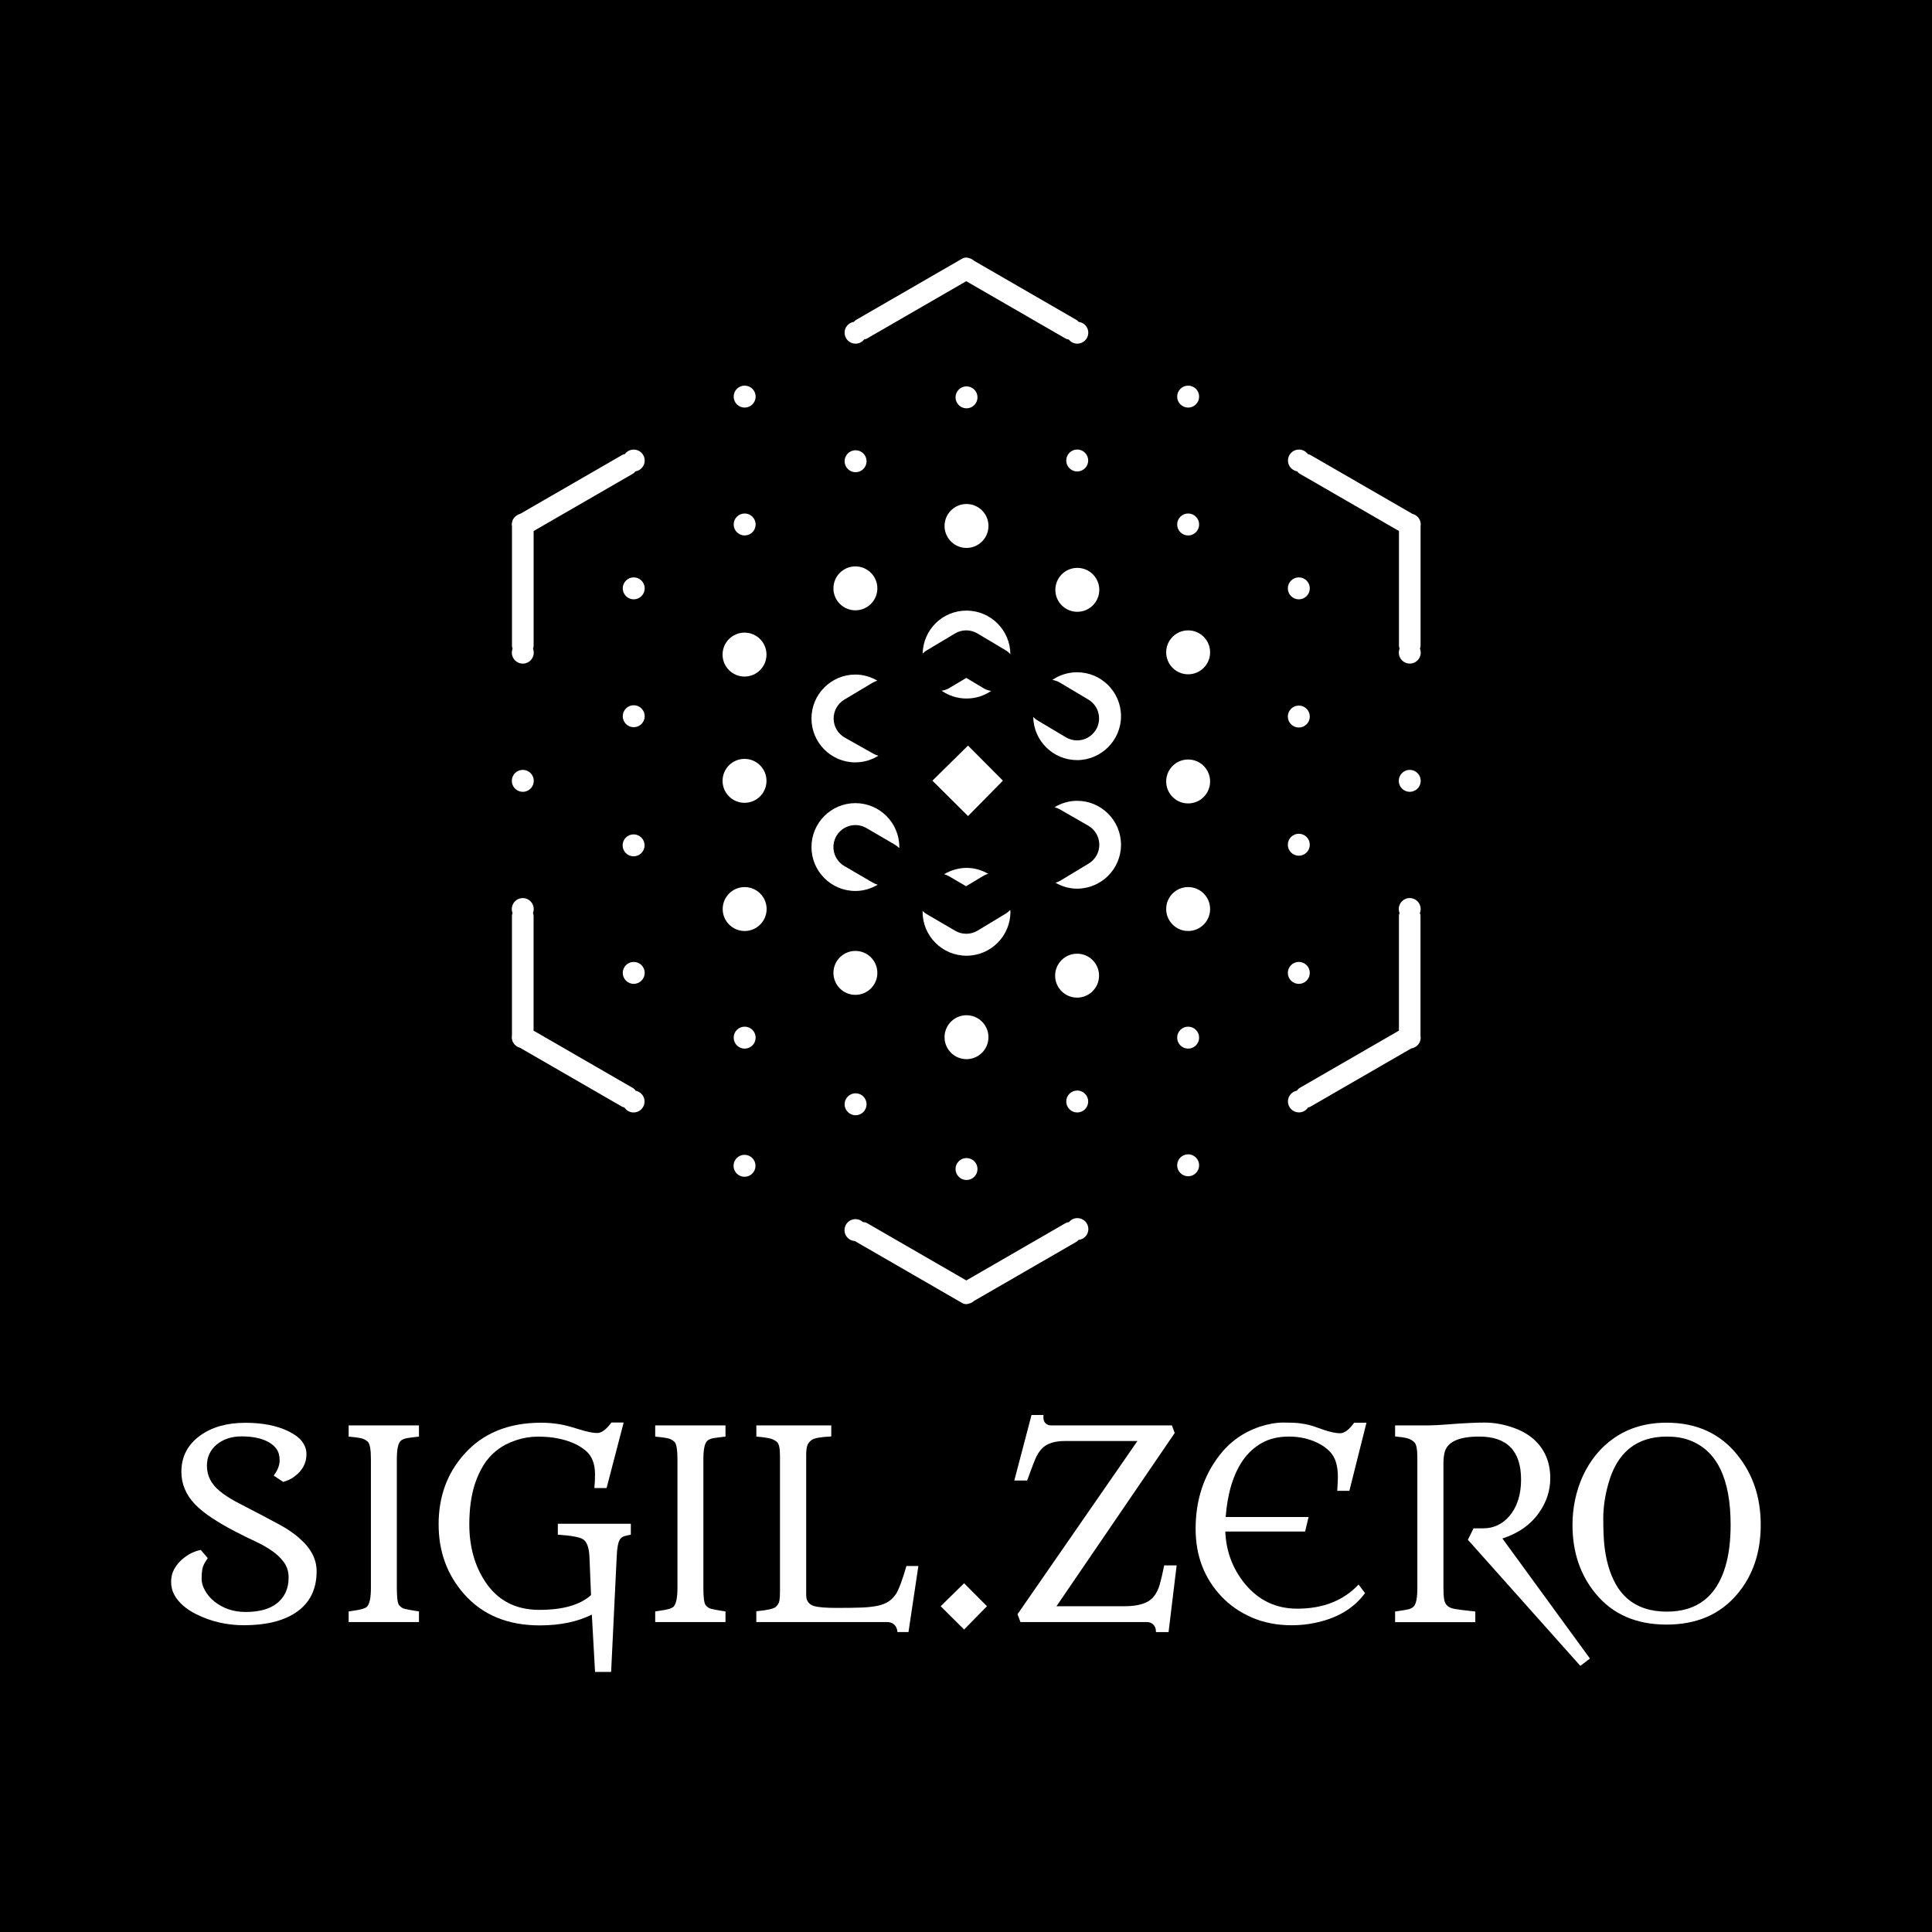 <?xml version="1.0" encoding="UTF-8"?>
<svg xmlns="http://www.w3.org/2000/svg" viewBox="0 0 600 600">
  <defs>
    <style>
      .cls-1 {
        fill: #fff;
      }
    </style>
  </defs>
  <g id="Layer_3" data-name="Layer 3">
    <rect width="600" height="600"/>
  </g>
  <g id="Layer_2" data-name="Layer 2">
    <g>
      <path class="cls-1" d="M303.57,123.4c0-1.88-1.53-3.41-3.41-3.41s-3.41,1.53-3.41,3.41,1.53,3.41,3.41,3.41,3.41-1.53,3.41-3.41Z"/>
      <circle class="cls-1" cx="265.71" cy="143.24" r="3.41"/>
      <circle class="cls-1" cx="265.71" cy="342.94" r="3.41"/>
      <path class="cls-1" d="M296.75,363.05c0,1.88,1.53,3.41,3.41,3.41s3.41-1.53,3.41-3.41-1.53-3.41-3.41-3.41-3.41,1.53-3.41,3.41Z"/>
      <path class="cls-1" d="M368.99,126.58c1.88,0,3.41-1.53,3.41-3.41s-1.53-3.41-3.41-3.41-3.41,1.53-3.41,3.41,1.53,3.41,3.41,3.41Z"/>
      <path class="cls-1" d="M402.85,146.38c.21.3.47.56.8.74l30.81,17.79v35.58c0,.33.07.65.19.94-.15.39-.24.81-.24,1.25,0,1.88,1.53,3.41,3.41,3.41s3.41-1.53,3.41-3.41c0-.44-.09-.86-.25-1.25.12-.29.19-.61.19-.94v-37.03c.03-.19.06-.38.06-.58,0-.29-.05-.57-.12-.85-.07-.37-.22-.71-.44-1.01-.06-.09-.13-.17-.19-.25-.02-.02-.03-.04-.05-.06-.46-.55-1.08-.96-1.8-1.13l-31.63-18.26c-.27-.16-.56-.25-.85-.3-.62-.85-1.62-1.41-2.75-1.41-1.88,0-3.41,1.53-3.41,3.41,0,1.7,1.24,3.09,2.86,3.36Z"/>
      <path class="cls-1" d="M437.81,239.09c-1.88,0-3.41,1.53-3.41,3.41s1.53,3.41,3.41,3.41,3.41-1.53,3.41-3.41-1.53-3.41-3.41-3.41Z"/>
      <path class="cls-1" d="M437.81,278.89c-1.88,0-3.41,1.53-3.41,3.41,0,.44.09.86.24,1.25-.12.29-.19.61-.19.94v35.58l-30.81,17.79c-.37.21-.65.51-.86.85-1.59.29-2.8,1.68-2.8,3.35,0,1.88,1.53,3.41,3.41,3.41,1.19,0,2.23-.61,2.84-1.53.26-.05.52-.13.76-.27l31.29-18.07c1.65-.24,2.93-1.64,2.93-3.36,0-.2-.03-.39-.06-.58v-37.16c0-.33-.07-.65-.19-.94.15-.39.25-.81.25-1.25,0-1.88-1.53-3.41-3.41-3.41Z"/>
      <circle class="cls-1" cx="403.36" cy="182.72" r="3.41"/>
      <path class="cls-1" d="M403.36,225.94c1.88,0,3.41-1.53,3.41-3.41s-1.53-3.41-3.41-3.41-3.41,1.53-3.41,3.41,1.53,3.41,3.41,3.41Z"/>
      <circle class="cls-1" cx="403.36" cy="262.34" r="3.41"/>
      <path class="cls-1" d="M403.36,305.55c1.88,0,3.41-1.53,3.41-3.41s-1.53-3.41-3.41-3.41-3.41,1.53-3.41,3.41,1.53,3.41,3.41,3.41Z"/>
      <path class="cls-1" d="M372.4,361.89c0-1.88-1.53-3.41-3.41-3.41s-3.41,1.53-3.41,3.41,1.53,3.41,3.41,3.41,3.41-1.53,3.41-3.41Z"/>
      <circle class="cls-1" cx="231.22" cy="362.05" r="3.41"/>
      <path class="cls-1" d="M265.57,385.43c.11.09.22.18.35.25l32.29,18.64c.12.09.25.15.39.22l.24.14c.39.22.82.33,1.25.33.3,0,.59-.07.88-.18.57-.14,1.09-.42,1.51-.81l31.78-18.35c.27-.16.5-.36.69-.6,1.71-.18,3.05-1.61,3.05-3.37,0-1.88-1.53-3.41-3.41-3.41-1.06,0-2,.49-2.62,1.25-.37.03-.73.13-1.06.32l-30.81,17.79-30.81-17.79c-.39-.23-.84-.33-1.29-.32-.61-.57-1.43-.93-2.33-.93-1.88,0-3.41,1.53-3.41,3.41s1.48,3.36,3.33,3.4Z"/>
      <path class="cls-1" d="M162.36,245.91c1.88,0,3.41-1.53,3.41-3.41s-1.53-3.41-3.41-3.41-3.41,1.53-3.41,3.41,1.53,3.41,3.41,3.41Z"/>
      <path class="cls-1" d="M196.81,139.62c-1.13,0-2.12.55-2.74,1.4-.31.04-.61.14-.9.31l-31.63,18.26c-.72.18-1.34.58-1.79,1.13-.02.02-.04.05-.07.08-.06.08-.12.15-.18.23-.22.3-.37.64-.44,1.02-.07.27-.12.55-.12.84,0,.2.03.39.06.57v37.04c0,.33.07.65.19.94-.15.39-.24.81-.24,1.25,0,1.88,1.53,3.41,3.41,3.41s3.41-1.53,3.41-3.41c0-.44-.09-.86-.24-1.25.12-.29.19-.61.19-.94v-35.58l30.81-17.79c.32-.19.59-.44.79-.74,1.64-.25,2.9-1.65,2.9-3.36,0-1.88-1.53-3.41-3.41-3.41Z"/>
      <circle class="cls-1" cx="231.26" cy="123.17" r="3.41"/>
      <path class="cls-1" d="M368.99,166.29c1.88,0,3.41-1.53,3.41-3.41s-1.53-3.41-3.41-3.41-3.41,1.53-3.41,3.41,1.53,3.41,3.41,3.41Z"/>
      <path class="cls-1" d="M231.26,166.29c1.88,0,3.41-1.53,3.41-3.41s-1.53-3.41-3.41-3.41-3.41,1.53-3.41,3.41,1.53,3.41,3.41,3.41Z"/>
      <path class="cls-1" d="M365.58,322.25c0,1.88,1.53,3.41,3.41,3.41s3.41-1.53,3.41-3.41-1.53-3.41-3.41-3.41-3.41,1.53-3.41,3.41Z"/>
      <circle class="cls-1" cx="231.26" cy="322.25" r="3.41"/>
      <path class="cls-1" d="M337.95,143.01c0-1.88-1.53-3.41-3.41-3.41s-3.41,1.53-3.41,3.41,1.53,3.41,3.41,3.41,3.41-1.53,3.41-3.41Z"/>
      <path class="cls-1" d="M337.95,342.08c0-1.88-1.53-3.41-3.41-3.41s-3.41,1.53-3.41,3.41,1.53,3.41,3.41,3.41,3.41-1.53,3.41-3.41Z"/>
      <path class="cls-1" d="M196.81,179.31c-1.88,0-3.41,1.53-3.41,3.41s1.53,3.41,3.41,3.41,3.41-1.53,3.41-3.41-1.53-3.41-3.41-3.41Z"/>
      <path class="cls-1" d="M196.81,219.02c-1.88,0-3.41,1.53-3.41,3.41s1.53,3.41,3.41,3.41,3.41-1.53,3.41-3.41-1.53-3.41-3.41-3.41Z"/>
      <path class="cls-1" d="M196.81,298.73c-1.88,0-3.41,1.53-3.41,3.41s1.53,3.41,3.41,3.41,3.41-1.53,3.41-3.41-1.53-3.41-3.41-3.41Z"/>
      <path class="cls-1" d="M197.39,338.73c-.21-.34-.5-.65-.87-.86l-30.81-17.79v-35.58c0-.33-.07-.65-.19-.94.15-.39.24-.81.24-1.25,0-1.88-1.53-3.41-3.41-3.41s-3.41,1.53-3.41,3.41c0,.44.09.86.24,1.25-.12.29-.19.61-.19.94v37.04c-.03.19-.06.38-.06.57,0,.29.05.57.12.84.07.37.22.72.44,1.02.05.08.12.15.18.23.02.02.04.05.06.08.46.55,1.08.95,1.79,1.13l31.63,18.26c.24.14.5.22.77.27.61.93,1.66,1.55,2.85,1.55,0,0,0,0,0,0s0,0,0,0c1.88,0,3.41-1.53,3.41-3.41,0-1.68-1.22-3.07-2.83-3.35Z"/>
      <circle class="cls-1" cx="196.77" cy="262.53" r="3.41"/>
      <path class="cls-1" d="M265.71,106.73c1.09,0,2.05-.52,2.67-1.32.3-.04.61-.13.89-.29l30.81-17.79,30.81,17.79c.33.19.68.29,1.03.32.62.78,1.57,1.29,2.65,1.29,1.88,0,3.41-1.53,3.41-3.41,0-1.75-1.32-3.17-3.02-3.37-.2-.25-.44-.47-.72-.63l-31.77-18.35c-.42-.39-.95-.68-1.53-.82-.69-.26-1.46-.22-2.11.16l-.19.11c-.16.08-.31.16-.45.26l-32.28,18.64c-.29.17-.53.39-.73.64-1.63.25-2.89,1.65-2.89,3.36,0,1.88,1.53,3.41,3.41,3.41Z"/>
      <path class="cls-1" d="M326.82,211.16c.82.13,1.63.41,2.39.86l8.79,5.24c3.24,1.93,4.29,6.12,2.36,9.35-1.28,2.14-3.54,3.33-5.86,3.33-1.19,0-2.39-.31-3.49-.97l-8.79-5.24c-.51-.3-.94-.68-1.34-1.08.13,7.42,6.16,13.41,13.62,13.41s13.64-6.11,13.64-13.64-6.11-13.64-13.64-13.64c-2.85,0-5.49.88-7.68,2.37Z"/>
      <path class="cls-1" d="M286.55,202.96c.37-.36.78-.7,1.25-.98l8.78-5.25c2.15-1.29,4.84-1.29,6.99,0l8.79,5.24c.55.33,1.01.73,1.42,1.17-.07-7.47-6.14-13.51-13.63-13.51s-13.43,5.94-13.61,13.32Z"/>
      <path class="cls-1" d="M305.38,213.69l-5.29-3.16-5.29,3.16c-.75.45-1.56.68-2.37.82,2.2,1.52,4.86,2.42,7.73,2.42s5.48-.87,7.66-2.36c-.84-.13-1.67-.41-2.45-.88Z"/>
      <path class="cls-1" d="M265.65,236.76c2.63,0,5.06-.78,7.14-2.06-.52-.14-1.03-.34-1.52-.61l-8.91-5.02c-2.12-1.19-3.44-3.42-3.47-5.85-.03-2.43,1.24-4.7,3.32-5.94l8.78-5.25c.48-.29.98-.49,1.49-.64-2.02-1.17-4.33-1.9-6.83-1.9-7.53,0-13.64,6.11-13.64,13.64s6.11,13.64,13.64,13.64Z"/>
      <path class="cls-1" d="M348.14,262.34c0-7.53-6.11-13.64-13.64-13.64-2.57,0-4.95.75-7,1.99.55.15,1.09.35,1.61.64l8.87,5.1c2.09,1.2,3.39,3.42,3.42,5.84.03,2.41-1.23,4.66-3.29,5.91l-8.76,5.29c-.5.3-1.03.51-1.57.67,1.99,1.14,4.26,1.84,6.72,1.84,7.53,0,13.64-6.11,13.64-13.64Z"/>
      <path class="cls-1" d="M293.2,271.49c.51.15,1.01.35,1.49.62l5.34,3.12,5.29-3.19c.5-.3,1.03-.51,1.57-.67-1.99-1.14-4.27-1.84-6.73-1.84s-4.92.75-6.96,1.97Z"/>
      <path class="cls-1" d="M286.52,283.17c0,7.53,6.11,13.64,13.64,13.64s13.64-6.11,13.64-13.64c0-.2-.05-.38-.06-.58-.41.42-.85.81-1.37,1.13l-8.76,5.29c-1.08.66-2.31.98-3.53.98s-2.38-.31-3.44-.93l-8.84-5.16c-.47-.28-.89-.61-1.27-.98,0,.08-.02.16-.02.24Z"/>
      <path class="cls-1" d="M265.65,276.7c2.54,0,4.89-.74,6.93-1.95-.52-.15-1.04-.35-1.53-.64l-8.84-5.16c-3.25-1.9-4.35-6.08-2.45-9.33,1.9-3.25,6.07-4.35,9.33-2.45l8.84,5.16c.5.29.94.66,1.33,1.05,0-.11.03-.21.03-.32,0-7.53-6.11-13.64-13.64-13.64s-13.64,6.11-13.64,13.64,6.11,13.64,13.64,13.64Z"/>
      <circle class="cls-1" cx="300.16" cy="163.34" r="6.82" transform="translate(120.47 454.01) rotate(-86.83)"/>
      <path class="cls-1" d="M327.75,183.18c0,3.77,3.05,6.82,6.82,6.82s6.82-3.05,6.82-6.82-3.05-6.82-6.82-6.82-6.82,3.05-6.82,6.82Z"/>
      <path class="cls-1" d="M368.99,209.41c3.77,0,6.82-3.05,6.82-6.82s-3.05-6.82-6.82-6.82-6.82,3.05-6.82,6.82,3.05,6.82,6.82,6.82Z"/>
      <path class="cls-1" d="M368.99,249.51c3.77,0,6.82-3.05,6.82-6.82s-3.05-6.82-6.82-6.82-6.82,3.05-6.82,6.82,3.05,6.82,6.82,6.82Z"/>
      <path class="cls-1" d="M368.99,289.13c3.77,0,6.82-3.05,6.82-6.82s-3.05-6.82-6.82-6.82-6.82,3.05-6.82,6.82,3.05,6.82,6.82,6.82Z"/>
      <path class="cls-1" d="M341.32,303c0-3.77-3.05-6.82-6.82-6.82s-6.82,3.05-6.82,6.82,3.05,6.82,6.82,6.82,6.82-3.05,6.82-6.82Z"/>
      <circle class="cls-1" cx="300.16" cy="322.11" r="6.82" transform="translate(-38.06 604) rotate(-86.83)"/>
      <path class="cls-1" d="M272.47,302.14c0-3.77-3.05-6.82-6.82-6.82s-6.82,3.05-6.82,6.82,3.05,6.82,6.82,6.82,6.82-3.05,6.82-6.82Z"/>
      <circle class="cls-1" cx="231.26" cy="282.31" r="6.82"/>
      <path class="cls-1" d="M231.22,249.32c3.77,0,6.82-3.05,6.82-6.82s-3.05-6.82-6.82-6.82-6.82,3.05-6.82,6.82,3.05,6.82,6.82,6.82Z"/>
      <path class="cls-1" d="M231.22,210.11c3.77,0,6.82-3.05,6.82-6.82s-3.05-6.82-6.82-6.82-6.82,3.05-6.82,6.82,3.05,6.82,6.82,6.82Z"/>
      <path class="cls-1" d="M265.65,189.54c3.77,0,6.82-3.05,6.82-6.82s-3.05-6.82-6.82-6.82-6.82,3.05-6.82,6.82,3.05,6.82,6.82,6.82Z"/>
      <polygon class="cls-1" points="300.63 231.55 289.57 242.44 300.63 253.44 311.46 242.44 300.63 231.55"/>
      <path class="cls-1" d="M92.92,477.64c-1.68-1.44-3.58-2.75-5.71-3.93-2.13-1.18-6.81-3.65-14.05-7.4-1.94-1.06-3.58-2.14-4.91-3.23-2.66-2.18-3.99-4.8-3.99-7.86,0-2.71,1.02-4.92,3.07-6.63,2.05-1.68,4.63-2.51,7.74-2.51,3.43,0,6.23.6,8.38,1.8,1.04.59,1.86,1.31,2.47,2.18.61.87.92,2.04.92,3.51s-.61,3.04-1.84,4.69l2.95,1.96c1.36-.4,2.49-.93,3.39-1.6,2.55-1.84,3.83-4.16,3.83-6.99,0-2.98-1.89-5.37-5.67-7.18-3.59-1.73-8.04-2.59-13.33-2.59-5.72,0-10.42,1.34-14.09,4.03-3.83,2.79-5.75,6.52-5.75,11.18,0,3.78,1.4,7.13,4.19,10.06,1.41,1.46,3.2,2.91,5.37,4.33,2.17,1.42,4.46,2.76,6.87,4.01s4.57,2.32,6.49,3.21,3.64,1.86,5.17,2.91c1.53,1.05,2.78,2.25,3.75,3.59.97,1.34,1.46,2.91,1.46,4.69s-.31,3.33-.92,4.63c-1.92,4.07-6.08,6.11-12.49,6.11-3.7,0-6.9-1.08-9.62-3.23-1.22-.98-2.2-2.12-2.91-3.39-.72-1.28-1.08-2.48-1.08-3.61s.07-2.16.22-3.07c.15-.92.71-2.06,1.7-3.41l-2.16-2.55c-2.1.4-4.04,1.38-5.83,2.95-.96.82-1.76,1.82-2.42,2.97-.65,1.16-.98,2.48-.98,3.97s.33,2.85,1,4.07c1.33,2.39,3.59,4.39,6.79,5.99,4.6,2.29,9.54,3.43,14.81,3.43,6.73,0,12.05-1.28,15.97-3.83,4.42-2.9,6.62-7.21,6.62-12.93,0-3.81-1.81-7.24-5.43-10.3Z"/>
      <path class="cls-1" d="M108.29,446.15c1.52.13,2.73.29,3.63.46.9.17,1.68.55,2.31,1.14s.96,2.39.96,5.43v39.99c0,2.95-.39,4.87-1.16,5.75-.51.56-1.97,1-4.39,1.32l-1.28.2-.08.04v3.27h21.83v-3.31l-1.52-.24c-1.2-.19-2.15-.37-2.85-.54-.71-.17-1.3-.55-1.78-1.14-.48-.58-.72-2.37-.72-5.35v-39.99c0-3.06.4-4.96,1.2-5.71.48-.43,1.17-.71,2.08-.86.9-.15,2.1-.3,3.59-.46v-3.47h-21.83v3.47Z"/>
      <path class="cls-1" d="M173.21,476.6c4.23.29,6.85.77,7.86,1.44,1.22.77,1.89,2.66,2,5.67l.48,11.66c-3.38,3.06-8.74,4.59-16.07,4.59s-12.93-2.91-16.78-8.74c-3.3-4.98-4.95-10.92-4.95-17.84,0-4.87.6-9.11,1.8-12.73.67-2,1.54-3.88,2.63-5.65,1.09-1.77,2.47-3.31,4.13-4.61,1.66-1.3,3.62-2.33,5.89-3.09,2.26-.76,4.54-1.14,6.83-1.14s4.3.17,6.03.52c3.67.69,6.61,1.97,8.82,3.83,1.94,1.6,2.91,4.04,2.91,7.34,0,.67-.01,1.33-.04,2l-.16,2.28h3.79l5.31-20.36h-3.79c-1.62,2.18-3.1,3.27-4.43,3.27s-3.26-.4-5.79-1.2l-2.27-.68c-2.93-.88-6.05-1.32-9.38-1.32-10.17,0-18.15,3.29-23.95,9.86-5.24,5.91-7.86,13.13-7.86,21.67s2.63,15.66,7.9,21.67c5.72,6.49,13.56,9.74,23.51,9.74,6.31,0,11.69-1.12,16.17-3.35l1,17.8h4.99l1.72-35.52c.11-2.98.47-4.88,1.08-5.71.32-.45.75-.76,1.3-.92.54-.16,1.22-.32,2.02-.48v-3.39h-22.67v3.39Z"/>
      <path class="cls-1" d="M203.49,446.15c1.52.13,2.73.29,3.63.46.9.17,1.68.55,2.31,1.14s.96,2.39.96,5.43v39.99c0,2.95-.39,4.87-1.16,5.75-.51.56-1.97,1-4.39,1.32l-1.28.2-.08.04v3.27h21.83v-3.31l-1.52-.24c-1.2-.19-2.15-.37-2.85-.54-.71-.17-1.3-.55-1.78-1.14-.48-.58-.72-2.37-.72-5.35v-39.99c0-3.06.4-4.96,1.2-5.71.48-.43,1.17-.71,2.08-.86.9-.15,2.1-.3,3.59-.46v-3.47h-21.83v3.47Z"/>
      <path class="cls-1" d="M278.21,495.08c-.64.96-1.4,1.72-2.27,2.29s-1.98,1-3.31,1.3c-1.33.29-2.94.48-4.83.56-1.89.08-4.56.12-8,.12s-5.79-.2-7.04-.6c-1.6-.5-2.39-1.64-2.39-3.39v-43.55c0-1.17.11-2.11.32-2.81.21-.7.7-1.32,1.46-1.86.76-.53,2.76-.88,6.01-1.04v-3.43h-23.27v3.47c1.62.13,2.92.3,3.89.5.97.2,1.79.57,2.45,1.12.67.55,1,1.95,1,4.21v42.39c0,1.12-.06,2.04-.18,2.75-.12.72-.5,1.36-1.14,1.94s-2.65,1.02-6.03,1.34v3.35h40.59c.93,0,1.68.27,2.26.82.57.54.9,1.31.98,2.29h3.43l3.07-20.52h-3.71c-1.28,4.42-2.37,7.33-3.27,8.74Z"/>
      <polygon class="cls-1" points="292.14 498.83 299.41 506.06 306.51 498.83 299.41 491.69 292.14 498.83"/>
      <path class="cls-1" d="M360.19,491.99c-.45,1.61-1.1,2.92-1.96,3.93-1.6,1.94-4.59,2.91-8.98,2.91h-21.15l36.72-53.8-.88-2.35h-37.44c-.8,0-1.43-.26-1.9-.78-.47-.52-.65-1.34-.54-2.46h-3.71l-5.35,20.36h3.99l.88-2.39c.58-1.62,1.13-3.05,1.64-4.27.51-1.22,1.14-2.26,1.92-3.11,1.52-1.68,3.94-2.51,7.26-2.51h22.55l-37.24,53.8.92,2.43h39.4c.32,0,.64.07.96.2,1.14.48,1.72,1.45,1.72,2.91h3.91l2.51-20.72h-3.87c-.45,2.29-.91,4.24-1.36,5.85Z"/>
      <path class="cls-1" d="M419.06,462.99l5.31-21.15h-3.83c-1.57,2.18-3.02,3.27-4.35,3.27s-3.09-.37-5.27-1.12c-.8-.27-1.54-.53-2.21-.78s-1.44-.49-2.29-.7c-.85-.21-1.82-.38-2.89-.52-1.08-.13-2.74-.2-4.99-.2s-4.68.43-7.28,1.28c-5.16,1.73-9.38,4.74-12.65,9.02-4.87,6.36-7.3,13.93-7.3,22.71,0,8.33,2.67,15.33,8.02,20.99,2.58,2.74,5.72,4.92,9.42,6.53s7.85,2.42,12.45,2.42c2.37,0,4.66-.23,6.87-.68,7.03-1.38,12.31-4.48,15.85-9.3l-2-2.67c-4.71,5-11.06,7.5-19.04,7.5-6.57,0-11.97-2.55-16.21-7.66-3.83-4.66-5.88-10.08-6.15-16.29h24.79l1.08-4.51h-25.75c.58-7.45,2.38-13.34,5.39-17.68,1.6-2.26,3.56-4.04,5.89-5.35,2.33-1.3,5.12-1.96,8.38-1.96s6.25.67,8.96,2c1.36.67,2.53,1.48,3.51,2.44s1.68,2.11,2.1,3.45c.41,1.34.62,2.89.62,4.65,0,.82-.07,2.26-.2,4.31h3.79Z"/>
      <path class="cls-1" d="M478.02,469.69c2.29-3.27,3.43-6.81,3.43-10.62,0-5.05-1.76-9.13-5.27-12.21-1.81-1.57-4.11-2.81-6.89-3.71-2.78-.9-5.54-1.36-8.26-1.36s-6.51.19-11.36.56c-2.5.21-4.51.32-6.03.32h-10.38v3.43c1.57.13,2.81.32,3.73.56s1.68.67,2.28,1.28c.6.61.9,2.22.9,4.83v40.39c0,2.95-.35,4.83-1.04,5.63-.4.48-.96.8-1.68.98-.72.17-1.66.34-2.83.5l-1.36.2v3.31h24.91v-3.31l-2.16-.24c-1.73-.19-3.11-.37-4.13-.54s-1.8-.49-2.33-.94c-.53-.45-.88-1.1-1.04-1.96-.16-.85-.24-2.06-.24-3.63v-38.8c0-1.09.11-2.13.32-3.11.75-3.41,4.34-5.11,10.78-5.11,8.67,0,13.01,4.46,13.01,13.37,0,4.74-1.24,8.54-3.71,11.42-2.18,2.47-4.86,3.71-8.02,3.71h-3.03l-1.76,3.55,34.92,39.16,2.99-2.27-27.18-37.28c5.03-1.65,8.83-4.35,11.42-8.1Z"/>
      <path class="cls-1" d="M539.57,451.85c-5.38-6.68-12.71-10.02-21.99-10.02-6.28,0-11.71,1.58-16.29,4.75-2.16,1.49-4.04,3.24-5.67,5.25-1.62,2.01-2.97,4.19-4.05,6.55-1.08,2.36-1.88,4.82-2.42,7.4s-.8,5.18-.8,7.78c0,8.46,2.41,15.59,7.22,21.39,5.27,6.39,12.6,9.58,21.99,9.58s16.67-3.17,21.99-9.5c4.84-5.75,7.26-12.91,7.26-21.47s-2.42-15.73-7.26-21.71ZM535.86,486.42c-2.77,9.39-8.83,14.09-18.2,14.09-5.03,0-9.11-1.34-12.25-4.03-1.46-1.28-2.67-2.78-3.63-4.51s-1.72-3.59-2.29-5.59c-.57-2-.98-4.08-1.22-6.27s-.36-5.02-.36-8.52.53-7.12,1.6-10.88c2.71-9.71,8.77-14.57,18.16-14.57,2.66,0,4.99.37,6.98,1.12,8.54,3.17,12.81,11.93,12.81,26.3,0,4.95-.53,9.23-1.6,12.85Z"/>
    </g>
  </g>
</svg>